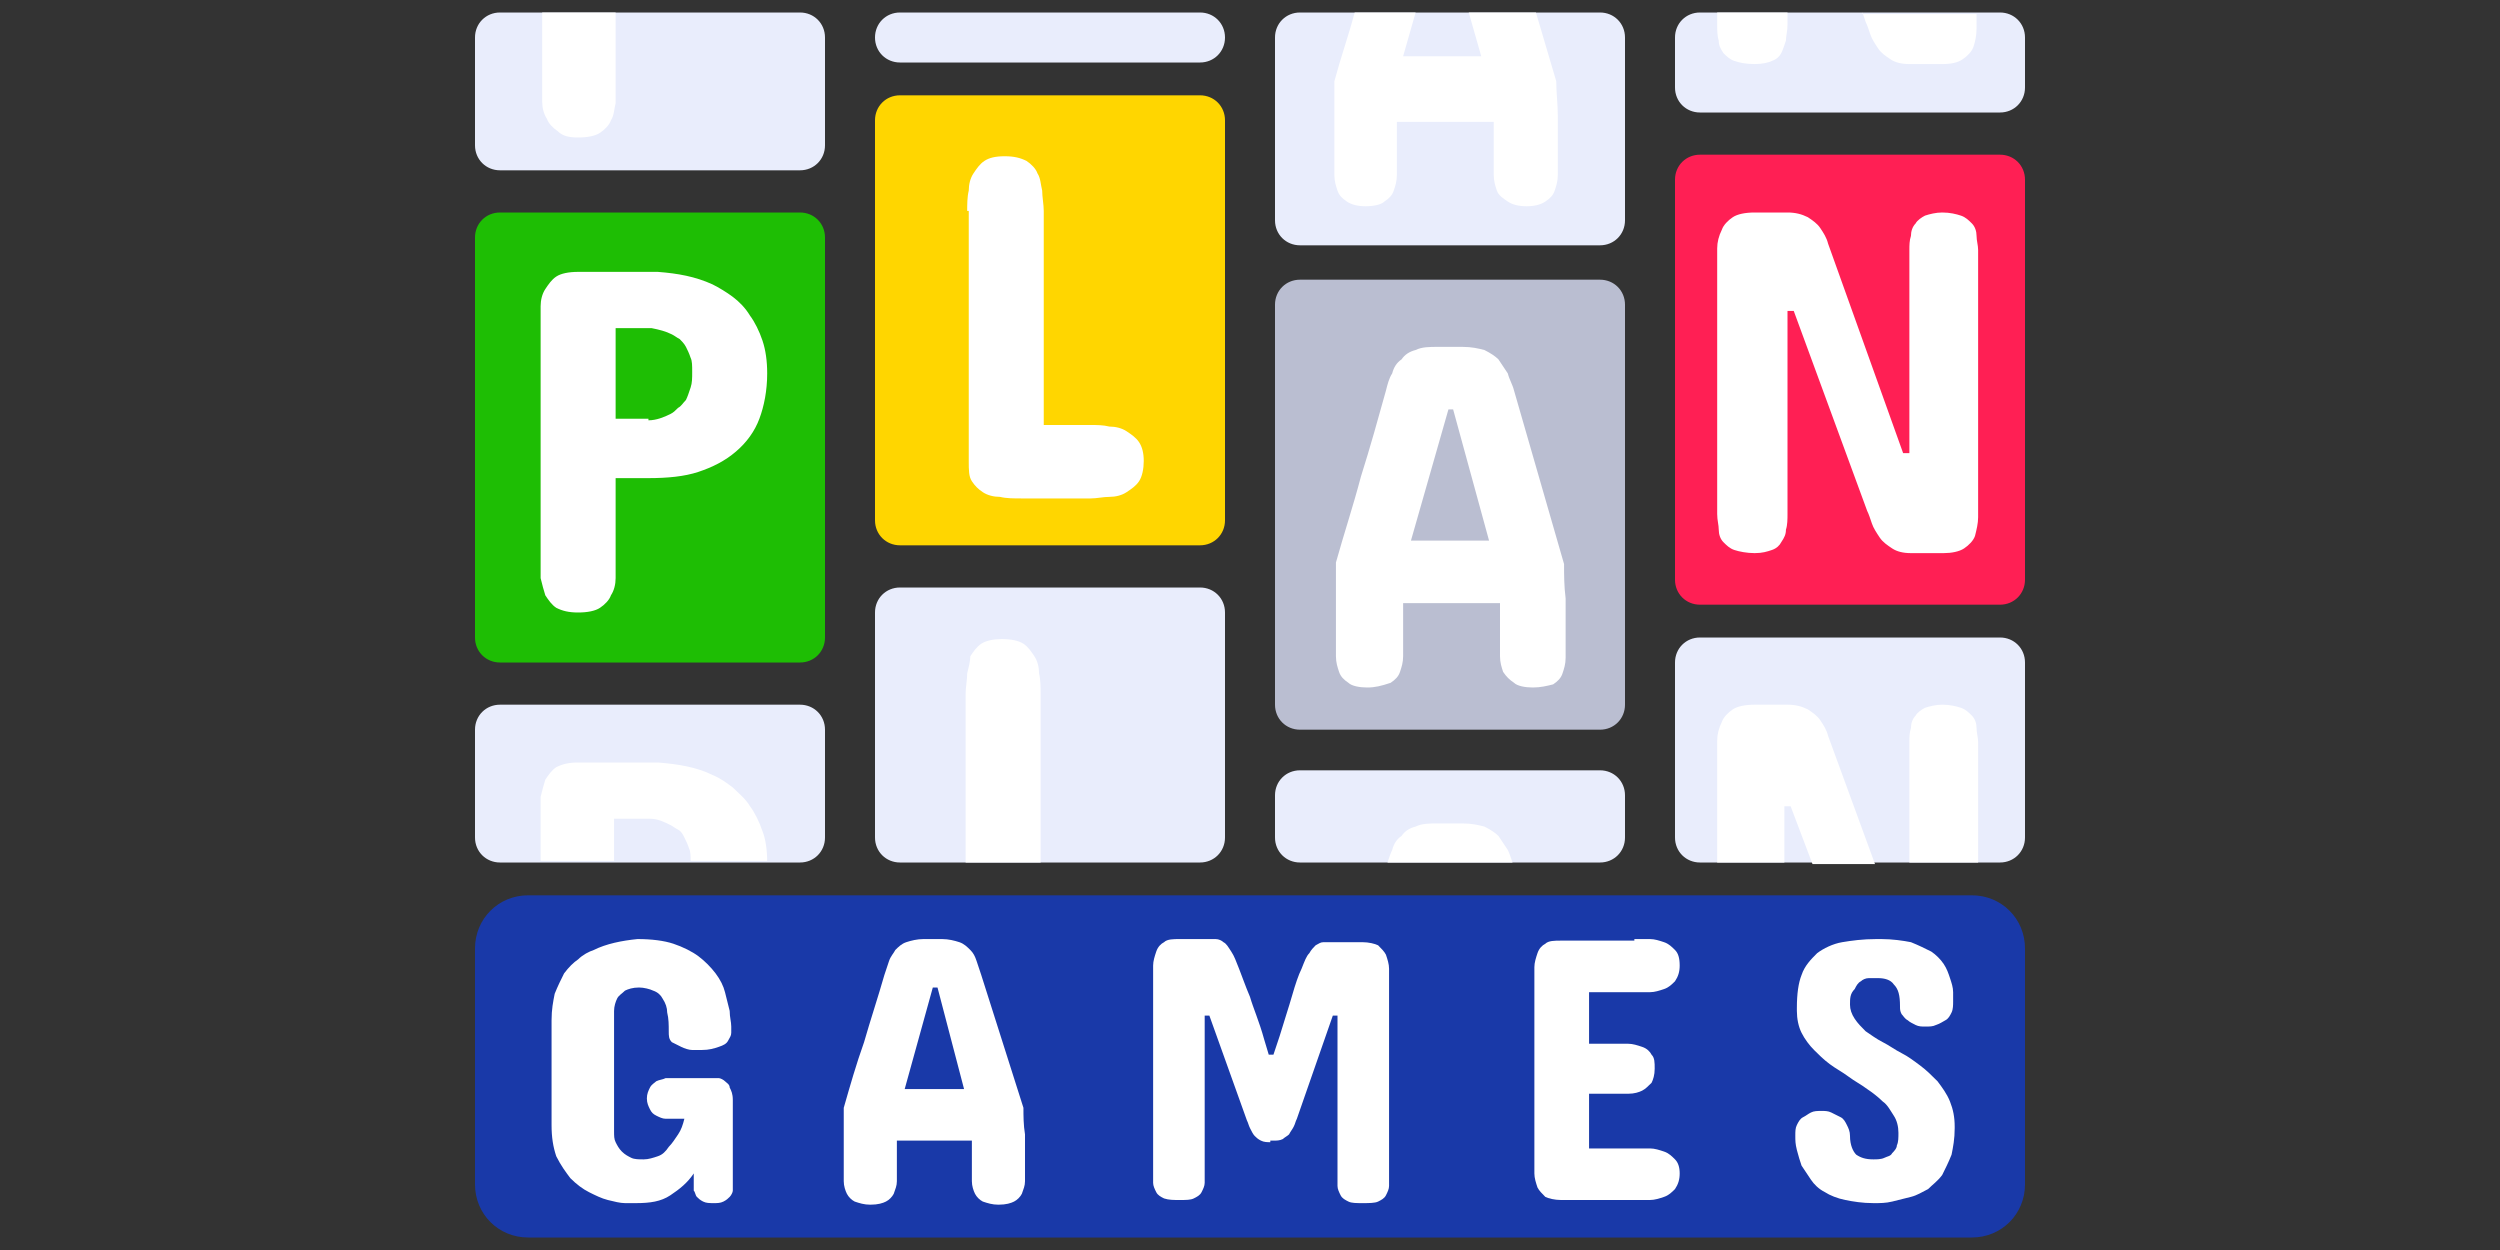 <?xml version="1.0" encoding="utf-8"?>
<!-- Generator: Adobe Illustrator 26.0.1, SVG Export Plug-In . SVG Version: 6.00 Build 0)  -->
<svg version="1.1" id="Layer_1" xmlns="http://www.w3.org/2000/svg" xmlns:xlink="http://www.w3.org/1999/xlink" x="0px" y="0px"
	 viewBox="0 0 160 80" style="enable-background:new 0 0 160 80;" xml:space="preserve">
<rect x="0" y="0" width="160" height="80" fill="#333333" stroke="none"/>
<style type="text/css">
	.st0{clip-path:url(#SVGID_00000119077852121475573980000012134509928224031905_);}
	.st1{fill:#1EBE04;}
	.st2{fill:#FFD600;}
	.st3{fill:#BABED1;}
	.st4{fill:#FF1F54;}
	.st5{fill:#E9EDFC;}
	.st6{fill:#FFFFFF;}
	.st7{fill:#1939A8;}
</style>
<g>
	<defs>
		<rect id="SVGID_1_" x="30.4" width="99.2" height="80"/>
	</defs>
	<clipPath id="SVGID_00000179623417488437836600000007303713401693543354_">
		<use xlink:href="#SVGID_1_"  style="overflow:visible;"/>
	</clipPath>
	<g style="clip-path:url(#SVGID_00000179623417488437836600000007303713401693543354_);">
		<path class="st1" d="M30.4,15.2c0-0.9,0.7-1.6,1.6-1.6h19.2c0.9,0,1.6,0.7,1.6,1.6v25.6c0,0.9-0.7,1.6-1.6,1.6H32
			c-0.9,0-1.6-0.7-1.6-1.6V15.2z"/>
		<path class="st2" d="M56,7.7c0-0.9,0.7-1.6,1.6-1.6h19.2c0.9,0,1.6,0.7,1.6,1.6v25.6c0,0.9-0.7,1.6-1.6,1.6H57.6
			c-0.9,0-1.6-0.7-1.6-1.6V7.7z"/>
		<path class="st3" d="M81.6,19.5c0-0.9,0.7-1.6,1.6-1.6h19.2c0.9,0,1.6,0.7,1.6,1.6v25.6c0,0.9-0.7,1.6-1.6,1.6H83.2
			c-0.9,0-1.6-0.7-1.6-1.6V19.5z"/>
		<path class="st4" d="M107.2,11.5c0-0.9,0.7-1.6,1.6-1.6H128c0.9,0,1.6,0.7,1.6,1.6v25.6c0,0.9-0.7,1.6-1.6,1.6h-19.2
			c-0.9,0-1.6-0.7-1.6-1.6V11.5z"/>
		<path class="st5" d="M30.4,2.4c0-0.9,0.7-1.6,1.6-1.6h19.2c0.9,0,1.6,0.7,1.6,1.6v6.9c0,0.9-0.7,1.6-1.6,1.6H32
			c-0.9,0-1.6-0.7-1.6-1.6V2.4z"/>
		<path class="st5" d="M56,2.4c0-0.9,0.7-1.6,1.6-1.6h19.2c0.9,0,1.6,0.7,1.6,1.6c0,0.9-0.7,1.6-1.6,1.6H57.6C56.7,4,56,3.3,56,2.4z
			"/>
		<path class="st5" d="M81.6,2.4c0-0.9,0.7-1.6,1.6-1.6h19.2c0.9,0,1.6,0.7,1.6,1.6v11.7c0,0.9-0.7,1.6-1.6,1.6H83.2
			c-0.9,0-1.6-0.7-1.6-1.6V2.4z"/>
		<path class="st5" d="M107.2,2.4c0-0.9,0.7-1.6,1.6-1.6H128c0.9,0,1.6,0.7,1.6,1.6v3.2c0,0.9-0.7,1.6-1.6,1.6h-19.2
			c-0.9,0-1.6-0.7-1.6-1.6V2.4z"/>
		<path class="st5" d="M30.4,46.7c0-0.9,0.7-1.6,1.6-1.6h19.2c0.9,0,1.6,0.7,1.6,1.6v6.9c0,0.9-0.7,1.6-1.6,1.6H32
			c-0.9,0-1.6-0.7-1.6-1.6V46.7z"/>
		<path class="st5" d="M56,39.2c0-0.9,0.7-1.6,1.6-1.6h19.2c0.9,0,1.6,0.7,1.6,1.6v14.4c0,0.9-0.7,1.6-1.6,1.6H57.6
			c-0.9,0-1.6-0.7-1.6-1.6V39.2z"/>
		<path class="st5" d="M81.6,50.9c0-0.9,0.7-1.6,1.6-1.6h19.2c0.9,0,1.6,0.7,1.6,1.6v2.7c0,0.9-0.7,1.6-1.6,1.6H83.2
			c-0.9,0-1.6-0.7-1.6-1.6V50.9z"/>
		<path class="st5" d="M107.2,42.4c0-0.9,0.7-1.6,1.6-1.6H128c0.9,0,1.6,0.7,1.6,1.6v11.2c0,0.9-0.7,1.6-1.6,1.6h-19.2
			c-0.9,0-1.6-0.7-1.6-1.6V42.4z"/>
		<path class="st6" d="M61.9,13.5c0-0.4,0-0.9,0.1-1.3c0-0.4,0.1-0.8,0.3-1.1c0.2-0.3,0.4-0.6,0.7-0.8s0.7-0.3,1.3-0.3
			c0.6,0,1,0.1,1.4,0.3c0.3,0.2,0.6,0.5,0.7,0.8c0.2,0.3,0.2,0.7,0.3,1.1c0,0.4,0.1,0.9,0.1,1.3v13.7h3c0.4,0,0.8,0,1.2,0.1
			c0.4,0,0.8,0.1,1.1,0.3c0.3,0.2,0.6,0.4,0.8,0.7c0.2,0.3,0.3,0.7,0.3,1.2c0,0.5-0.1,1-0.3,1.3c-0.2,0.3-0.5,0.5-0.8,0.7
			c-0.3,0.2-0.7,0.3-1.1,0.3c-0.4,0-0.8,0.1-1.2,0.1h-4.4c-0.5,0-1,0-1.4-0.1c-0.4,0-0.8-0.1-1.1-0.3c-0.3-0.2-0.5-0.4-0.7-0.7
			c-0.2-0.3-0.2-0.7-0.2-1.3V13.5z"/>
		<path class="st6" d="M39.4,30.6v5.1c0,0.4,0,0.9,0,1.3c0,0.4-0.1,0.8-0.3,1.1c-0.1,0.3-0.4,0.6-0.7,0.8c-0.3,0.2-0.8,0.3-1.4,0.3
			c-0.6,0-1-0.1-1.4-0.3c-0.3-0.2-0.5-0.5-0.7-0.8c-0.1-0.3-0.2-0.7-0.3-1.1c0-0.4,0-0.9,0-1.3V20.9c0-0.4,0-0.9,0-1.3
			c0-0.4,0.1-0.8,0.3-1.1s0.4-0.6,0.7-0.8c0.3-0.2,0.8-0.3,1.4-0.3h5.1c1.3,0.1,2.4,0.3,3.5,0.8c0.4,0.2,0.9,0.5,1.3,0.8
			c0.4,0.3,0.8,0.7,1.1,1.2c0.3,0.4,0.6,1,0.8,1.6c0.2,0.6,0.3,1.3,0.3,2.1c0,1.1-0.2,2.1-0.5,2.9c-0.3,0.8-0.8,1.5-1.5,2.1
			c-0.7,0.6-1.5,1-2.4,1.3c-0.9,0.3-2,0.4-3.2,0.4H39.4z M41.5,26.9c0.5,0,1-0.2,1.4-0.4c0.2-0.1,0.3-0.2,0.5-0.4
			c0.2-0.1,0.3-0.3,0.5-0.5c0.1-0.2,0.2-0.5,0.3-0.8c0.1-0.3,0.1-0.6,0.1-1c0-0.4,0-0.7-0.1-0.9c-0.1-0.3-0.2-0.5-0.3-0.7
			c-0.1-0.2-0.3-0.4-0.4-0.5c-0.2-0.1-0.3-0.2-0.5-0.3c-0.4-0.2-0.8-0.3-1.3-0.4h-2.3v5.8H41.5z"/>
		<path class="st6" d="M90.3,34.6h5L93,26.2h-0.3L90.3,34.6z M100.1,36.1c0,0.7,0,1.4,0.1,2.2c0,0.7,0,1.5,0,2.1v0.5
			c0,0.4,0,0.8,0,1.2c0,0.4-0.1,0.7-0.2,1c-0.1,0.3-0.3,0.5-0.6,0.7C99,43.9,98.6,44,98.1,44c-0.5,0-1-0.1-1.2-0.3
			c-0.3-0.2-0.5-0.4-0.7-0.7c-0.1-0.3-0.2-0.6-0.2-1c0-0.4,0-0.8,0-1.2v-2.2h-6.2v2.2c0,0.4,0,0.8,0,1.2c0,0.4-0.1,0.7-0.2,1
			c-0.1,0.3-0.3,0.5-0.6,0.7C88.4,43.9,88,44,87.5,44c-0.5,0-1-0.1-1.2-0.3c-0.3-0.2-0.5-0.4-0.6-0.7c-0.1-0.3-0.2-0.6-0.2-1
			c0-0.4,0-0.8,0-1.2v-0.5c0-0.3,0-0.7,0-1c0-0.4,0-0.7,0-1.1c0-0.4,0-0.7,0-1.1c0-0.4,0-0.7,0-1.1c0.5-1.8,1.1-3.6,1.6-5.5
			c0.6-1.9,1.1-3.7,1.6-5.5c0.1-0.4,0.2-0.8,0.4-1.1c0.1-0.4,0.3-0.7,0.6-0.9c0.2-0.3,0.5-0.5,0.9-0.6c0.4-0.2,0.9-0.2,1.4-0.2h1.6
			c0.6,0,1,0.1,1.4,0.2c0.4,0.2,0.7,0.4,0.9,0.6c0.2,0.3,0.4,0.6,0.6,0.9c0.1,0.4,0.3,0.7,0.4,1.1L100.1,36.1z"/>
		<path class="st6" d="M121.8,29h0.4V16c0-0.3,0-0.6,0.1-0.9c0-0.3,0.1-0.6,0.3-0.8c0.1-0.2,0.4-0.4,0.6-0.5
			c0.3-0.1,0.7-0.2,1.1-0.2c0.5,0,0.9,0.1,1.2,0.2c0.3,0.1,0.5,0.3,0.7,0.5c0.2,0.2,0.3,0.5,0.3,0.8c0,0.3,0.1,0.6,0.1,0.9v15.8
			c0,0.5,0,0.9,0,1.3c0,0.4-0.1,0.8-0.2,1.2c-0.1,0.3-0.4,0.6-0.7,0.8c-0.3,0.2-0.8,0.3-1.3,0.3h-2.1c-0.5,0-0.9-0.1-1.2-0.3
			c-0.3-0.2-0.6-0.4-0.8-0.7c-0.2-0.3-0.4-0.6-0.5-0.9c-0.1-0.3-0.2-0.6-0.3-0.8l-4.7-12.8h-0.4v13c0,0.3,0,0.7-0.1,1
			c0,0.3-0.1,0.5-0.3,0.8c-0.1,0.2-0.3,0.4-0.6,0.5c-0.3,0.1-0.6,0.2-1.1,0.2c-0.5,0-1-0.1-1.3-0.2c-0.3-0.1-0.5-0.3-0.7-0.5
			c-0.2-0.2-0.3-0.5-0.3-0.8c0-0.3-0.1-0.6-0.1-1V17.2c0-0.4,0-0.9,0-1.3c0-0.4,0.1-0.8,0.3-1.2c0.1-0.3,0.4-0.6,0.7-0.8
			c0.3-0.2,0.8-0.3,1.4-0.3h2.1c0.5,0,0.9,0.1,1.3,0.3c0.3,0.2,0.6,0.4,0.8,0.7c0.2,0.3,0.4,0.6,0.5,1L121.8,29z"/>
		<path class="st7" d="M126.2,57.3H33.8c-1.9,0-3.4,1.5-3.4,3.4v15.1c0,1.9,1.5,3.4,3.4,3.4h92.4c1.9,0,3.4-1.5,3.4-3.4V60.7
			C129.6,58.8,128.1,57.3,126.2,57.3z"/>
		<path class="st6" d="M118.4,64.3c0,0.3,0.1,0.6,0.3,0.9c0.2,0.3,0.4,0.5,0.7,0.8c0.3,0.2,0.7,0.5,1.1,0.7c0.4,0.2,0.8,0.5,1.2,0.7
			c0.4,0.2,0.8,0.5,1.2,0.8c0.4,0.3,0.7,0.6,1.1,1c0.3,0.4,0.6,0.8,0.8,1.3c0.2,0.5,0.3,1,0.3,1.6v0.1c0,0.7-0.1,1.2-0.2,1.7
			c-0.2,0.5-0.4,0.9-0.6,1.3c-0.3,0.4-0.6,0.6-0.9,0.9c-0.4,0.2-0.7,0.4-1.1,0.5c-0.4,0.1-0.8,0.2-1.2,0.3c-0.4,0.1-0.8,0.1-1.1,0.1
			h-0.1c-0.7,0-1.3-0.1-1.8-0.2c-0.5-0.1-1-0.3-1.3-0.5c-0.4-0.2-0.7-0.5-0.9-0.8c-0.2-0.3-0.4-0.6-0.6-0.9c-0.1-0.3-0.2-0.6-0.3-1
			s-0.1-0.6-0.1-0.9c0-0.3,0-0.5,0.1-0.7c0.1-0.2,0.2-0.4,0.4-0.5c0.2-0.1,0.3-0.2,0.5-0.3c0.2-0.1,0.4-0.1,0.7-0.1
			c0.2,0,0.4,0,0.6,0.1c0.2,0.1,0.4,0.2,0.6,0.3c0.2,0.1,0.3,0.3,0.4,0.5c0.1,0.2,0.2,0.4,0.2,0.7c0,0.6,0.2,1,0.4,1.2
			c0.3,0.2,0.6,0.3,1.1,0.3c0.2,0,0.5,0,0.7-0.1c0.2-0.1,0.4-0.1,0.5-0.3c0.1-0.1,0.3-0.3,0.3-0.5c0.1-0.2,0.1-0.5,0.1-0.8
			c0-0.4-0.1-0.8-0.3-1.1c-0.2-0.3-0.4-0.7-0.7-0.9c-0.3-0.3-0.7-0.6-1-0.8c-0.4-0.3-0.8-0.5-1.2-0.8c-0.4-0.3-0.8-0.5-1.2-0.8
			c-0.4-0.3-0.7-0.6-1-0.9c-0.3-0.3-0.6-0.7-0.8-1.1c-0.2-0.4-0.3-0.9-0.3-1.4v-0.2c0-0.9,0.1-1.6,0.3-2.1c0.2-0.6,0.6-1,1-1.4
			c0.4-0.3,1-0.6,1.6-0.7c0.6-0.1,1.3-0.2,2.2-0.2h0.3c0.7,0,1.4,0.1,1.9,0.2c0.5,0.2,0.9,0.4,1.3,0.6c0.3,0.2,0.6,0.5,0.8,0.8
			c0.2,0.3,0.3,0.6,0.4,0.9c0.1,0.3,0.2,0.6,0.2,0.9c0,0.3,0,0.5,0,0.6c0,0.2,0,0.5-0.1,0.7c-0.1,0.2-0.2,0.4-0.4,0.5
			c-0.2,0.1-0.3,0.2-0.6,0.3c-0.2,0.1-0.4,0.1-0.7,0.1c-0.2,0-0.4,0-0.6-0.1c-0.2-0.1-0.4-0.2-0.5-0.3c-0.2-0.1-0.3-0.3-0.4-0.4
			c-0.1-0.2-0.1-0.3-0.1-0.5c0-0.7-0.1-1.1-0.4-1.4c-0.2-0.3-0.6-0.4-1-0.4c-0.2,0-0.4,0-0.6,0c-0.2,0-0.4,0.1-0.5,0.2
			c-0.2,0.1-0.3,0.3-0.4,0.5C118.4,63.6,118.4,63.9,118.4,64.3z"/>
		<path class="st6" d="M104.6,60.1c0.3,0,0.6,0,1,0c0.3,0,0.6,0.1,0.9,0.2c0.3,0.1,0.5,0.3,0.7,0.5c0.2,0.2,0.3,0.5,0.3,1
			c0,0.4-0.1,0.7-0.3,1c-0.2,0.2-0.4,0.4-0.7,0.5c-0.3,0.1-0.6,0.2-0.9,0.2c-0.3,0-0.7,0-1,0h-2.9v3.3h1.5c0.3,0,0.6,0,1,0
			c0.3,0,0.6,0.1,0.9,0.2c0.3,0.1,0.5,0.3,0.6,0.5c0.2,0.2,0.2,0.5,0.2,0.9c0,0.4-0.1,0.7-0.2,0.9c-0.2,0.2-0.4,0.4-0.6,0.5
			c-0.2,0.1-0.5,0.2-0.9,0.2c-0.3,0-0.6,0-1,0h-1.5v3.5h2.9c0.3,0,0.6,0,1,0c0.3,0,0.6,0.1,0.9,0.2c0.3,0.1,0.5,0.3,0.7,0.5
			c0.2,0.2,0.3,0.5,0.3,0.9c0,0.4-0.1,0.7-0.3,1c-0.2,0.2-0.4,0.4-0.7,0.5c-0.3,0.1-0.6,0.2-0.9,0.2c-0.3,0-0.7,0-1,0h-4.7
			c-0.4,0-0.8-0.1-1-0.2c-0.2-0.2-0.4-0.4-0.5-0.6c-0.1-0.3-0.2-0.6-0.2-0.9c0-0.3,0-0.7,0-1V62.9c0-0.3,0-0.7,0-1
			c0-0.3,0.1-0.6,0.2-0.9c0.1-0.3,0.3-0.5,0.5-0.6c0.2-0.2,0.6-0.2,1-0.2H104.6z"/>
		<path class="st6" d="M81.3,73.1c-0.2,0-0.4,0-0.6-0.1c-0.2-0.1-0.3-0.2-0.4-0.3c-0.1-0.1-0.2-0.3-0.3-0.5
			c-0.1-0.2-0.1-0.3-0.2-0.5L77.4,65h-0.3v10c0,0.3,0,0.5,0,0.7c0,0.2-0.1,0.4-0.2,0.6c-0.1,0.2-0.3,0.3-0.5,0.4
			c-0.2,0.1-0.5,0.1-0.9,0.1c-0.4,0-0.7,0-1-0.1c-0.2-0.1-0.4-0.2-0.5-0.4c-0.1-0.2-0.2-0.4-0.2-0.6c0-0.2,0-0.5,0-0.7V62.8
			c0-0.3,0-0.7,0-1c0-0.3,0.1-0.6,0.2-0.9c0.1-0.3,0.3-0.5,0.5-0.6c0.2-0.2,0.6-0.2,1-0.2h1.6c0.3,0,0.5,0,0.7,0
			c0.2,0,0.4,0.1,0.5,0.2c0.2,0.1,0.3,0.3,0.5,0.6c0.2,0.3,0.3,0.6,0.5,1.1c0.2,0.5,0.4,1.1,0.7,1.8c0.2,0.7,0.6,1.6,0.9,2.7l0.3,1
			h0.3l0.4-1.2c0.3-1,0.6-1.9,0.8-2.6c0.2-0.7,0.4-1.3,0.6-1.7c0.2-0.5,0.3-0.8,0.5-1c0.1-0.2,0.3-0.4,0.4-0.5
			c0.2-0.1,0.3-0.2,0.5-0.2c0.2,0,0.4,0,0.7,0h1.8c0.4,0,0.8,0.1,1,0.2c0.2,0.2,0.4,0.4,0.5,0.6c0.1,0.3,0.2,0.6,0.2,0.9
			c0,0.3,0,0.7,0,1v12.2c0,0.3,0,0.5,0,0.7c0,0.2-0.1,0.4-0.2,0.6c-0.1,0.2-0.3,0.3-0.5,0.4c-0.2,0.1-0.6,0.1-1,0.1
			c-0.4,0-0.7,0-0.9-0.1c-0.2-0.1-0.4-0.2-0.5-0.4c-0.1-0.2-0.2-0.4-0.2-0.6c0-0.2,0-0.5,0-0.7V65h-0.3L83,71.6
			c-0.1,0.2-0.1,0.3-0.2,0.5c-0.1,0.2-0.2,0.3-0.3,0.5c-0.1,0.1-0.3,0.2-0.4,0.3c-0.2,0.1-0.4,0.1-0.6,0.1H81.3z"/>
		<path class="st6" d="M57.9,69.7h3.8L60,63.2h-0.3L57.9,69.7z M65.5,70.9c0,0.5,0,1.1,0.1,1.7c0,0.6,0,1.1,0,1.7v0.4
			c0,0.3,0,0.6,0,0.9c0,0.3-0.1,0.5-0.2,0.8c-0.1,0.2-0.3,0.4-0.5,0.5c-0.2,0.1-0.5,0.2-1,0.2c-0.4,0-0.7-0.1-1-0.2
			c-0.2-0.1-0.4-0.3-0.5-0.5c-0.1-0.2-0.2-0.5-0.2-0.8c0-0.3,0-0.6,0-0.9v-1.7h-4.8v1.7c0,0.3,0,0.6,0,0.9c0,0.3-0.1,0.5-0.2,0.8
			c-0.1,0.2-0.3,0.4-0.5,0.5c-0.2,0.1-0.5,0.2-1,0.2c-0.4,0-0.7-0.1-1-0.2c-0.2-0.1-0.4-0.3-0.5-0.5c-0.1-0.2-0.2-0.5-0.2-0.8
			c0-0.3,0-0.6,0-0.9v-0.4c0-0.2,0-0.5,0-0.8c0-0.3,0-0.6,0-0.9c0-0.3,0-0.6,0-0.9c0-0.3,0-0.6,0-0.8c0.4-1.4,0.8-2.8,1.3-4.2
			c0.4-1.4,0.9-2.9,1.3-4.3c0.1-0.3,0.2-0.6,0.3-0.9c0.1-0.3,0.3-0.5,0.4-0.7c0.2-0.2,0.4-0.4,0.7-0.5c0.3-0.1,0.7-0.2,1.1-0.2h1.2
			c0.4,0,0.8,0.1,1.1,0.2c0.3,0.1,0.5,0.3,0.7,0.5c0.2,0.2,0.3,0.4,0.4,0.7c0.1,0.3,0.2,0.6,0.3,0.9L65.5,70.9z"/>
		<path class="st6" d="M46.9,75.8c0,0.1,0,0.2,0,0.4c0,0.1-0.1,0.3-0.2,0.4c-0.1,0.1-0.2,0.2-0.4,0.3C46.1,77,45.9,77,45.7,77
			c-0.3,0-0.5,0-0.7-0.1c-0.2-0.1-0.3-0.2-0.4-0.3c-0.1-0.1-0.1-0.3-0.2-0.4c0-0.1,0-0.3,0-0.4v-0.7c-0.4,0.6-0.9,1-1.5,1.4
			c-0.6,0.4-1.3,0.5-2.2,0.5c-0.2,0-0.4,0-0.7,0c-0.3,0-0.7-0.1-1.1-0.2c-0.4-0.1-0.8-0.3-1.2-0.5s-0.8-0.5-1.2-0.9
			c-0.3-0.4-0.6-0.8-0.9-1.4c-0.2-0.6-0.3-1.2-0.3-2v-6.7c0-0.7,0.1-1.2,0.2-1.7c0.2-0.5,0.4-0.9,0.6-1.3c0.3-0.4,0.6-0.7,0.9-0.9
			c0.3-0.3,0.7-0.5,1-0.6c0.8-0.4,1.8-0.6,2.8-0.7c0.9,0,1.7,0.1,2.3,0.3c0.6,0.2,1.2,0.5,1.6,0.8c0.4,0.3,0.8,0.7,1.1,1.1
			c0.3,0.4,0.5,0.8,0.6,1.2c0.1,0.4,0.2,0.8,0.3,1.2c0,0.4,0.1,0.7,0.1,1c0,0.1,0,0.3,0,0.4c0,0.2-0.1,0.3-0.2,0.5
			c-0.1,0.2-0.3,0.3-0.6,0.4c-0.3,0.1-0.6,0.2-1.1,0.2c-0.2,0-0.4,0-0.6,0c-0.2,0-0.5-0.1-0.7-0.2c-0.2-0.1-0.4-0.2-0.6-0.3
			c-0.2-0.2-0.2-0.4-0.2-0.7c0-0.4,0-0.8-0.1-1.2c0-0.3-0.1-0.6-0.3-0.9c-0.1-0.2-0.3-0.4-0.6-0.5c-0.2-0.1-0.6-0.2-0.9-0.2
			c-0.4,0-0.7,0.1-0.9,0.2c-0.2,0.2-0.4,0.3-0.5,0.5c-0.1,0.2-0.2,0.5-0.2,0.8v7.7c0,0.3,0,0.5,0.1,0.7c0.1,0.2,0.2,0.4,0.4,0.6
			c0.2,0.2,0.4,0.3,0.6,0.4c0.2,0.1,0.5,0.1,0.8,0.1c0.3,0,0.6-0.1,0.9-0.2c0.3-0.1,0.5-0.3,0.7-0.6c0.2-0.2,0.4-0.5,0.6-0.8
			c0.2-0.3,0.3-0.6,0.4-1h-1.2c-0.2,0-0.4-0.1-0.6-0.2c-0.2-0.1-0.3-0.2-0.4-0.4c-0.1-0.2-0.2-0.4-0.2-0.7c0-0.3,0.1-0.5,0.2-0.7
			c0.1-0.2,0.3-0.3,0.4-0.4c0.2-0.1,0.4-0.1,0.6-0.2h3.1c0.1,0,0.1,0,0.3,0c0.1,0,0.3,0.1,0.4,0.2c0.1,0.1,0.3,0.2,0.3,0.4
			c0.1,0.2,0.2,0.4,0.2,0.8V75.8z"/>
		<path class="st6" d="M34.7,0.8v4.4c0,0.4,0,0.9,0,1.3c0,0.4,0.1,0.8,0.3,1.1c0.1,0.3,0.4,0.6,0.7,0.8C36,8.7,36.4,8.8,37,8.8
			c0.6,0,1.1-0.1,1.4-0.3C38.7,8.3,39,8,39.1,7.7c0.2-0.3,0.2-0.7,0.3-1.1c0-0.4,0-0.9,0-1.3V0.8H34.7z"/>
		<path class="st6" d="M86.7,0.8c-0.4,1.5-0.9,2.9-1.3,4.4c0,0.3,0,0.7,0,1.1c0,0.4,0,0.7,0,1.1c0,0.4,0,0.7,0,1.1V10
			c0,0.4,0,0.8,0,1.2c0,0.4,0.1,0.7,0.2,1c0.1,0.3,0.3,0.5,0.6,0.7c0.3,0.2,0.7,0.3,1.2,0.3c0.5,0,1-0.1,1.2-0.3
			c0.3-0.2,0.5-0.4,0.6-0.7c0.1-0.3,0.2-0.6,0.2-1c0-0.4,0-0.8,0-1.2V7.8h6.2V10c0,0.4,0,0.8,0,1.2c0,0.4,0.1,0.7,0.2,1
			c0.1,0.3,0.4,0.5,0.7,0.7c0.3,0.2,0.7,0.3,1.2,0.3c0.5,0,0.9-0.1,1.2-0.3c0.3-0.2,0.5-0.4,0.6-0.7c0.1-0.3,0.2-0.6,0.2-1
			c0-0.4,0-0.8,0-1.2V9.5c0-0.7,0-1.4,0-2.1s-0.1-1.5-0.1-2.2l-1.3-4.4h-4.3l0.8,2.8h-5l0.8-2.8H86.7z"/>
		<path class="st6" d="M109.9,0.8v0.8c0,0.3,0,0.7,0.1,1c0,0.3,0.1,0.5,0.3,0.8c0.2,0.2,0.4,0.4,0.7,0.5c0.3,0.1,0.7,0.2,1.3,0.2
			c0.5,0,0.9-0.1,1.1-0.2c0.3-0.1,0.5-0.3,0.6-0.5c0.1-0.2,0.2-0.5,0.3-0.8c0-0.3,0.1-0.6,0.1-1V0.8H109.9z"/>
		<path class="st6" d="M119.2,0.8l0.2,0.6c0.1,0.2,0.2,0.5,0.3,0.8c0.1,0.3,0.3,0.6,0.5,0.9c0.2,0.3,0.5,0.5,0.8,0.7
			c0.3,0.2,0.7,0.3,1.2,0.3h2.1c0.6,0,1-0.1,1.3-0.3c0.3-0.2,0.6-0.5,0.7-0.8c0.1-0.3,0.2-0.7,0.2-1.2c0-0.3,0-0.6,0-0.9H119.2z"/>
		<path class="st6" d="M61.9,43.1c0,0.4-0.1,0.9-0.1,1.3v10.8h4.8V44.4c0-0.4,0-0.9-0.1-1.3c0-0.4-0.1-0.8-0.3-1.1
			c-0.2-0.3-0.4-0.6-0.7-0.8c-0.3-0.2-0.8-0.3-1.4-0.3c-0.5,0-1,0.1-1.3,0.3c-0.3,0.2-0.5,0.5-0.7,0.8C62.1,42.3,62,42.7,61.9,43.1z
			"/>
		<path class="st6" d="M96.8,55.2h-8c0.1-0.3,0.2-0.6,0.3-0.8c0.1-0.4,0.3-0.7,0.6-0.9c0.2-0.3,0.5-0.5,0.9-0.6
			c0.4-0.2,0.9-0.2,1.4-0.2h1.6c0.6,0,1,0.1,1.4,0.2c0.4,0.2,0.7,0.4,0.9,0.6c0.2,0.3,0.4,0.6,0.6,0.9
			C96.6,54.6,96.7,54.9,96.8,55.2z"/>
		<path class="st6" d="M114.3,55.2h-4.4v-6.5c0-0.4,0-0.9,0-1.3c0-0.4,0.1-0.8,0.3-1.2c0.1-0.3,0.4-0.6,0.7-0.8
			c0.3-0.2,0.8-0.3,1.4-0.3h2.1c0.5,0,0.9,0.1,1.3,0.3c0.3,0.2,0.6,0.4,0.8,0.7c0.2,0.3,0.4,0.6,0.5,1l3,8.2H116l-1.4-3.7h-0.4V55.2
			z"/>
		<path class="st6" d="M49.1,55.2c0-0.8-0.1-1.5-0.3-2c-0.2-0.6-0.5-1.2-0.8-1.6c-0.3-0.5-0.7-0.8-1.1-1.2c-0.4-0.3-0.8-0.6-1.3-0.8
			c-1-0.5-2.2-0.7-3.5-0.8H37c-0.6,0-1,0.1-1.4,0.3c-0.3,0.2-0.5,0.5-0.7,0.8c-0.1,0.3-0.2,0.7-0.3,1.1c0,0.4,0,0.9,0,1.3v2.8h4.7
			v-2.7h2.3c0.5,0,0.9,0.2,1.3,0.4c0.2,0.1,0.3,0.2,0.5,0.3c0.2,0.1,0.3,0.3,0.4,0.5c0.1,0.2,0.2,0.4,0.3,0.7
			c0.1,0.2,0.1,0.5,0.1,0.8H49.1z"/>
		<path class="st6" d="M126.6,55.2h-4.4v-7.7c0-0.3,0-0.6,0.1-0.9c0-0.3,0.1-0.6,0.3-0.8c0.1-0.2,0.4-0.4,0.6-0.5
			c0.3-0.1,0.7-0.2,1.1-0.2c0.5,0,0.9,0.1,1.2,0.2c0.3,0.1,0.5,0.3,0.7,0.5c0.2,0.2,0.3,0.5,0.3,0.8c0,0.3,0.1,0.6,0.1,0.9V55.2z"/>
	</g>
</g>
</svg>
